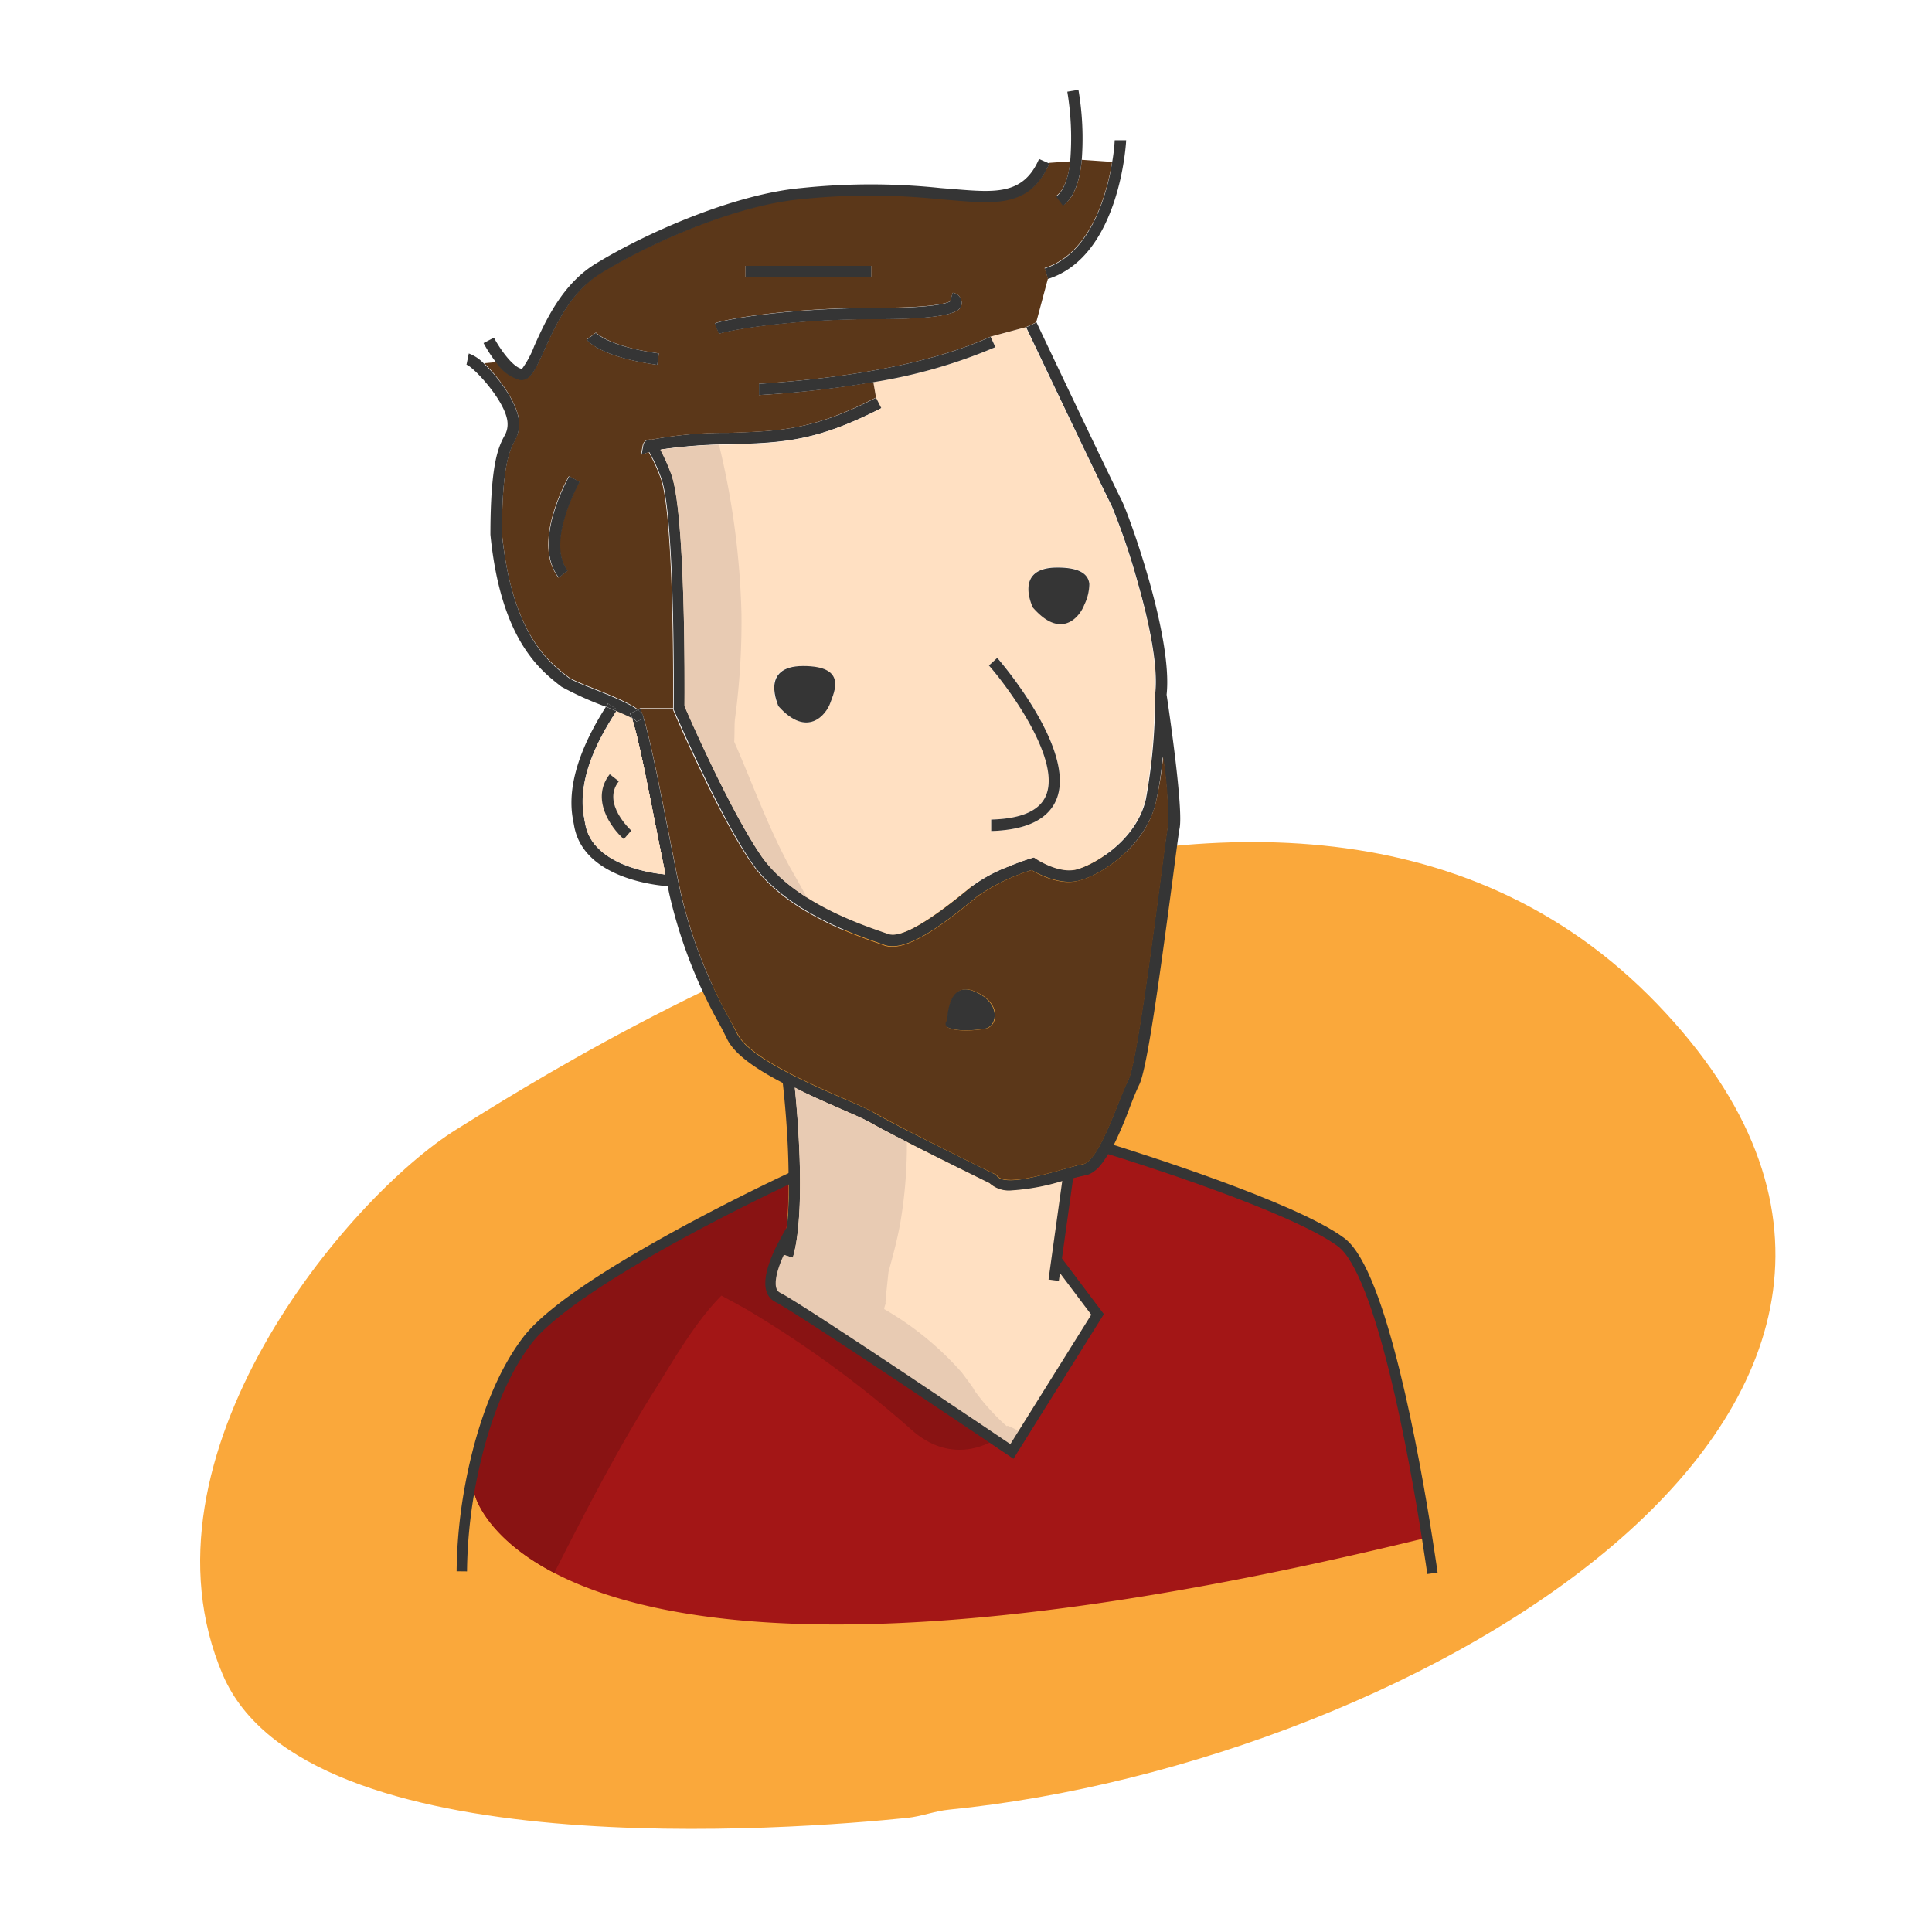 <svg xmlns="http://www.w3.org/2000/svg" xmlns:xlink="http://www.w3.org/1999/xlink" viewBox="0 0 185.83 185.83"><defs><style>.cls-1{fill:#ffe0c2;}.cls-2{fill:#a31616;}.cls-3{fill:#faa83b;}.cls-4{fill:#353535;}.cls-5{clip-path:url(#clip-path);}.cls-6{fill:#e8cbb3;}.cls-7{clip-path:url(#clip-path-2);}.cls-8{fill:#891313;}.cls-9{fill:#5b3719;}.cls-10{clip-path:url(#clip-path-3);}.cls-11{clip-path:url(#clip-path-4);}.cls-12{fill:none;stroke:#353535;stroke-miterlimit:10;}</style><clipPath id="clip-path"><path class="cls-1" d="M101.62,121.18l1.07-7.68-.21,0a21.21,21.21,0,0,1-5.18,1,2.77,2.77,0,0,1-2.13-.7c-1.08-.53-9.38-4.61-11.47-5.83-.55-.32-1.66-.8-2.94-1.36s-2.85-1.23-4.31-2c.28,2.71.93,10.59.09,15.16a11.81,11.81,0,0,1-.28,1.2l-1.05-.32a12.56,12.56,0,0,0,.32-1.45c-1,1.78-2.22,4.71-.72,5.46,2.2,1.09,22.52,14.82,22.52,14.82l8.24-13.18Z"/></clipPath><clipPath id="clip-path-2"><path class="cls-2" d="M137.27,147.94l-.59.1c-84.93,20.68-91-4.22-91-4.22l-.62-.11c.87-5.14,2.63-10.9,5.65-14.81,4.34-5.61,22.57-14.32,25.11-15.51a37.54,37.54,0,0,1-.32,5.94c-1,1.78-2.22,4.71-.72,5.46,2.2,1.09,22.52,14.82,22.52,14.82l8.24-13.18-3.95-5.25,1.07-7.68a17.39,17.39,0,0,1,1.7-.44c1-.17,1.76-1.17,2.47-2.49,1.92.6,17.5,5.47,22.13,8.91C132.87,122.35,136.08,140.33,137.27,147.94Z"/></clipPath><clipPath id="clip-path-3"><path class="cls-1" d="M109.42,56.09a64.47,64.47,0,0,0-2.5-7.39c-1.45-2.9-8.18-17.08-8.25-17.22l-3.39.91.46,1A49.83,49.83,0,0,1,84,36.76l.26,1.5.51,1c-6.32,3.24-9.48,3.35-14.73,3.51l-.52,0a48.68,48.68,0,0,0-6,.49,18.74,18.74,0,0,1,1,2.23c1.44,3.6,1.33,20.7,1.32,22.43.46,1.07,4.36,10,7.4,14.44,3,4.24,9,6.37,11.62,7.28l.58.2c1.67.6,6.06-3,7.72-4.35l.16-.13a14.49,14.49,0,0,1,3.66-2c1.18-.5,2.13-.78,2.21-.81l.25-.07.21.14s2.21,1.49,3.94,1,5.67-2.79,6.57-6.72a55.42,55.42,0,0,0,.89-9.76l0,0a1.78,1.78,0,0,0,0-.26v-.1h0C111.4,64.12,110.49,59.83,109.42,56.09ZM79.86,67.62c-.41,1.1-2.2,3.44-5,.29,0,0-1.92-3.85,2.34-3.85S80.26,66.52,79.86,67.62ZM101.57,77c-.72,1.61-2.4,2.57-5,2.85a11.73,11.73,0,0,1-1.23.08l0-1.1c2.85-.07,4.62-.83,5.25-2.27,1.5-3.42-3.44-10.23-5.47-12.55l.83-.73C96.24,63.64,103.66,72.25,101.57,77Zm2.72-18.85c-.37,1-1.88,3-4.2,1a7.36,7.36,0,0,1-.74-.74s-1.92-3.85,2.33-3.85c2.33,0,3,.74,3.1,1.6A4.73,4.73,0,0,1,104.29,58.15Z"/></clipPath><clipPath id="clip-path-4"><path class="cls-1" d="M63.17,80c.29,1.4.55,2.79.83,4.1-1.55-.16-7-1-7.68-4.83l-.12-.66c-.77-4.16,2-8.41,3.11-10.22.61.26,1.13.49,1.46.67C61.38,70.87,62.29,75.51,63.17,80Zm-3.17.7.72-.82s-2.89-2.61-1.2-4.74l-.87-.68C56.8,76.82,58.72,79.58,60,80.71Z"/></clipPath></defs><g id="Layer_7" data-name="Layer 7"><path class="cls-3" d="M91.29,174.06c-1.36.13-2.66.65-4,.79-10.68,1.1-57.88,4.86-65.85-13.74-9-21,12-46,22.5-52.5s78.5-50.5,115.5-12C196,134.69,136.25,169.61,91.29,174.06Z"/></g><g id="Layer_6" data-name="Layer 6"><path class="cls-4" d="M75.85,113.39c0-4.12-.45-8.25-.56-9.23-2.45-1.27-4.61-2.7-5.35-4.21-.23-.46-.49-1-.75-1.46a47.13,47.13,0,0,1-4.79-12.4c-.06-.27-.12-.57-.17-.85-1.11-.08-8.06-.76-9-5.76l-.12-.66c-.78-4.15,1.76-8.61,3.17-10.84l1,.42c-1.15,1.81-3.88,6.06-3.11,10.22l.12.66C57,83.13,62.45,84,64,84.11c-.28-1.31-.54-2.7-.83-4.1-.88-4.5-1.79-9.14-2.4-10.94.28.15.44.27.41.34l.7-.27a.59.59,0,0,0,0-.13c.64,2,1.47,6.31,2.36,10.79.42,2.13.83,4.25,1.22,6.06A46.53,46.53,0,0,0,70.17,98l.75,1.47c1.13,2.25,6.85,4.73,10.28,6.23,1.36.59,2.44,1.06,3,1.41,2.15,1.26,11.4,5.79,11.5,5.84l.11.06.07.1c.75,1,4.33-.07,6.25-.6.81-.23,1.5-.43,2-.52,1.19-.22,2.51-3.57,3.39-5.78.36-.94.69-1.75,1-2.35.75-1.49,2.26-13,3.08-19.17.35-2.73.62-4.68.71-5.22a37.19,37.19,0,0,0-.47-6.69,35.93,35.93,0,0,1-.65,4.36c-.91,4-4.92,6.89-7.34,7.55-1.87.5-3.94-.61-4.62-1A19.39,19.39,0,0,0,94,86.21l-.16.14c-3.16,2.59-6.7,5.29-8.79,4.53l-.56-.2c-2.7-.94-9-3.16-12.16-7.68C69.07,78.24,65,68.66,64.8,68.26l0-.11V68c0-.19.17-18.61-1.24-22.13a15.65,15.65,0,0,0-1.11-2.39l-.74.25.17-.92a.67.67,0,0,1,.58-.53.43.43,0,0,1,.25,0,38,38,0,0,1,6.84-.65l.51,0c5.1-.17,8.17-.27,14.26-3.4l.51,1c-6.32,3.24-9.48,3.35-14.73,3.51l-.52,0a48.68,48.68,0,0,0-6,.49,18.74,18.74,0,0,1,1,2.23c1.44,3.6,1.33,20.7,1.32,22.43.46,1.07,4.36,10,7.4,14.44,3,4.24,9,6.37,11.62,7.28l.58.2c1.67.6,6.06-3,7.72-4.35l.16-.13a14.49,14.49,0,0,1,3.66-2c1.18-.5,2.13-.78,2.21-.81l.25-.07.21.14s2.21,1.49,3.94,1,5.67-2.79,6.57-6.72a55.42,55.42,0,0,0,.89-9.76l0,0a1,1,0,0,0,0-.26v-.1h0c.32-2.63-.59-6.92-1.66-10.66a64.47,64.47,0,0,0-2.5-7.39c-1.45-2.9-8.18-17.08-8.25-17.22l1-.47c.06.15,6.78,14.3,8.22,17.19.64,1.27,4.91,13,4.29,18.62.24,1.58,1.62,11,1.25,12.86-.1.49-.36,2.55-.7,5.14-1.2,9-2.42,18-3.19,19.53-.27.55-.6,1.37-.94,2.26a38,38,0,0,1-1.74,4c-.71,1.32-1.52,2.32-2.47,2.49a17.39,17.39,0,0,0-1.7.44l-.21,0a21.21,21.21,0,0,1-5.18,1,2.77,2.77,0,0,1-2.13-.7c-1.08-.53-9.38-4.61-11.47-5.83-.55-.32-1.66-.8-2.94-1.36s-2.85-1.23-4.31-2c.28,2.71.93,10.59.09,15.16a11.81,11.81,0,0,1-.28,1.2l-1.05-.32a12.56,12.56,0,0,0,.32-1.45A37.54,37.54,0,0,0,75.85,113.39Z"/><path class="cls-1" d="M101.62,121.18l1.07-7.68-.21,0a21.21,21.21,0,0,1-5.18,1,2.77,2.77,0,0,1-2.13-.7c-1.08-.53-9.38-4.61-11.47-5.83-.55-.32-1.66-.8-2.94-1.36s-2.85-1.23-4.31-2c.28,2.71.93,10.59.09,15.16a11.81,11.81,0,0,1-.28,1.2l-1.05-.32a12.56,12.56,0,0,0,.32-1.45c-1,1.78-2.22,4.71-.72,5.46,2.2,1.09,22.52,14.82,22.52,14.82l8.24-13.18Z"/><g class="cls-5"><path class="cls-6" d="M100.85,140.76a9.51,9.51,0,0,0-3.16-3.27c-.93-.48-.88-.36-.78-.26l-.18-.14a21.41,21.41,0,0,1-3.27-3.72c1.07,1.37-.94-1.35-.94-1.34a29.55,29.55,0,0,0-7.47-6.11c0-.19.1-.39.14-.58-.07.14.12-1.57.27-3,.44-1.6.88-3.23,1.16-4.86A44.77,44.77,0,0,0,87,105.59c.2-5.06-.94-10.35-5-13.36a7.86,7.86,0,0,0-5.27-1.62,6.55,6.55,0,0,0-4.77,2l-.3.33a10,10,0,0,0-2.08,2.92c-2,3.69-2.32,8.15-1.83,12.32,0,.12,0,.27.06.44s0,.27,0,.4v0a.88.88,0,0,1,0-.16c0,.06,0,.13,0,.2s-.07.48-.12.86a44.65,44.65,0,0,0-1.48,8.52,24.15,24.15,0,0,0,.49,10.08c-2.24,6.81-1.38,16.14,3.84,19.76,2.21,1.53,4.62,2.59,6.88,4-.49-.31,1.47,1,1.59,1.12.31.24,2.1,2,1,.67,1.27,1.47,3.59,4.26,4.07,4.83a35.43,35.43,0,0,0,2.56,3c.86.74,2.63,2.75,1,.05,3.32,5.52,10.57,5,13.71-.34C105.11,155.22,104.62,147,100.85,140.76Z"/><path class="cls-6" d="M85.24,125.11c0,.07,0,.15,0,.23A1.2,1.2,0,0,0,85.24,125.11Z"/><path class="cls-6" d="M67.75,108.22c-.07-.48-.1-.51.09.7l0-.26Z"/></g><path class="cls-2" d="M137.27,147.94l-.59.1c-84.93,20.68-91-4.22-91-4.22l-.62-.11c.87-5.14,2.63-10.9,5.65-14.81,4.34-5.61,22.57-14.32,25.11-15.51a37.54,37.54,0,0,1-.32,5.94c-1,1.78-2.22,4.71-.72,5.46,2.2,1.09,22.52,14.82,22.52,14.82l8.24-13.18-3.95-5.25,1.07-7.68a17.39,17.39,0,0,1,1.7-.44c1-.17,1.76-1.17,2.47-2.49,1.92.6,17.5,5.47,22.13,8.91C132.87,122.35,136.08,140.33,137.27,147.94Z"/><g class="cls-7"><path class="cls-8" d="M97,111.86A123.2,123.2,0,0,0,80.16,99.62c-.55-.33-1.12-.66-1.7-1-2-3.91-5.35-6.41-9.8-5.43A24,24,0,0,1,65,90.27c-5-5-11.32.63-13.13,5.62a20.48,20.48,0,0,0-.26,13l-.82,1.2c-4.6,6.72-8.3,14-12,21.24-3.25,6.38-3.82,14.78.51,20.89,3.5,4.95,10.64,5.71,13.71-.33s6.25-12.29,9.93-18.12c1.7-2.68,3.81-6.48,6.45-9.15.87.47,1.75.94,2.6,1.43a104.57,104.57,0,0,1,15.79,11.57C93.1,142.21,99,137.34,101,132,103.25,125.64,102.34,116.52,97,111.86Z"/></g><path class="cls-9" d="M111.88,72.77a37.19,37.19,0,0,1,.47,6.69c-.09.54-.36,2.49-.71,5.22-.82,6.17-2.33,17.68-3.08,19.17-.29.6-.62,1.41-1,2.35-.88,2.21-2.2,5.56-3.39,5.78-.51.09-1.2.29-2,.52-1.92.53-5.5,1.56-6.25.6l-.07-.1-.11-.06c-.1,0-9.35-4.58-11.5-5.84-.61-.35-1.69-.82-3-1.41-3.43-1.5-9.15-4-10.28-6.23L70.17,98a46.53,46.53,0,0,1-4.69-12.13c-.39-1.81-.8-3.93-1.22-6.06-.89-4.48-1.72-8.74-2.36-10.79h0a.56.56,0,0,0-.1-.29c-.08-.21-.14-.39-.21-.53l3.16,0,0,.11c.17.4,4.27,10,7.55,14.74,3.15,4.52,9.46,6.74,12.16,7.68l.56.2c2.09.76,5.63-1.94,8.79-4.53l.16-.14a19.39,19.39,0,0,1,5.25-2.57c.68.43,2.75,1.54,4.62,1,2.42-.66,6.43-3.52,7.34-7.55A35.93,35.93,0,0,0,111.88,72.77Zm-17,26.15c1.09-.26,1.5-2.46-1.1-3.56s-2.62,2.75-2.62,2.75C90.15,99.34,93.73,99.21,94.83,98.92Z"/><path class="cls-1" d="M109.42,56.09a64.47,64.47,0,0,0-2.5-7.39c-1.45-2.9-8.18-17.08-8.25-17.22l-3.39.91.46,1A49.83,49.83,0,0,1,84,36.76l.26,1.5.51,1c-6.32,3.24-9.48,3.35-14.73,3.51l-.52,0a48.68,48.68,0,0,0-6,.49,18.74,18.74,0,0,1,1,2.23c1.44,3.6,1.33,20.7,1.32,22.43.46,1.07,4.36,10,7.4,14.44,3,4.24,9,6.37,11.62,7.28l.58.2c1.67.6,6.06-3,7.72-4.35l.16-.13a14.49,14.49,0,0,1,3.66-2c1.18-.5,2.13-.78,2.21-.81l.25-.07.21.14s2.21,1.49,3.94,1,5.67-2.79,6.57-6.72a55.42,55.42,0,0,0,.89-9.76l0,0a1.78,1.78,0,0,0,0-.26v-.1h0C111.4,64.12,110.49,59.83,109.42,56.09ZM79.86,67.62c-.41,1.1-2.2,3.44-5,.29,0,0-1.92-3.85,2.34-3.85S80.26,66.52,79.86,67.62ZM101.57,77c-.72,1.61-2.4,2.57-5,2.85a11.73,11.73,0,0,1-1.23.08l0-1.1c2.85-.07,4.62-.83,5.25-2.27,1.5-3.42-3.44-10.23-5.47-12.55l.83-.73C96.24,63.64,103.66,72.25,101.57,77Zm2.72-18.85c-.37,1-1.88,3-4.2,1a7.36,7.36,0,0,1-.74-.74s-1.92-3.85,2.33-3.85c2.33,0,3,.74,3.1,1.6A4.73,4.73,0,0,1,104.29,58.15Z"/><g class="cls-10"><path class="cls-6" d="M83.25,98.24A121.55,121.55,0,0,0,76,83.45c-2.15-3.94-3.58-8-5.38-12.11.05-.63,0-1.76.09-2.3a70.14,70.14,0,0,0,.61-9.93A76.63,76.63,0,0,0,68.51,40.3c-1.39-5.22-5.53-12.9-12.18-10C50.15,32.94,48.47,42.86,50,48.61c1.15,4.3,2.2,8.58,1.77,13C51,69.3,50.71,75.41,53,82.84,56.3,93.78,62.8,103,66.86,113.56c2.11,5.48,8.34,9.58,13.4,5C85.58,113.69,85.63,104.44,83.25,98.24Z"/></g><path class="cls-4" d="M107.22,13.49h1.1c0,.11-.56,11.14-7.52,13.34l-.33-1c4.42-1.39,6-7.08,6.5-10.21A17.92,17.92,0,0,0,107.22,13.49Z"/><path class="cls-9" d="M104.05,15.37l2.92.2c-.52,3.13-2.08,8.82-6.5,10.21l.33,1L99.67,31l-1,.47-3.39.91C91.65,34.05,84.83,36.16,73,36.92L73,38a100.18,100.18,0,0,0,11-1.26l.26,1.5c-6.09,3.13-9.16,3.23-14.26,3.4l-.51,0a38,38,0,0,0-6.84.65.43.43,0,0,0-.25,0,.67.67,0,0,0-.58.53l-.17.92.74-.25a15.65,15.65,0,0,1,1.11,2.39c1.41,3.52,1.24,21.94,1.24,22.13v.11l-3.16,0-.23.11h0c-1.54-1.15-5.85-2.49-6.67-3.11-1.9-1.46-5.44-4.16-6.4-13.8,0-6.58.75-8,1.19-8.89a3.18,3.18,0,0,0,.46-1.72c0-1.72-1.86-4.34-3.36-5.77l1.19-.11a4,4,0,0,0,2.29,1.66h.13c.89,0,1.42-1.16,2.19-2.87,1.08-2.39,2.55-5.66,5.53-7.46,5-3,13.08-6.52,19.17-7.07a63.45,63.45,0,0,1,13.26,0l1.26.1c4.21.36,7.54.65,9.36-3.53l2-.14c-.18,1.48-.57,2.75-1.34,3.31l.65.89C103.38,19,103.88,17.23,104.05,15.37ZM92.5,29.22a1,1,0,0,0-.86-1.06l-.25.82c-.32.18-1.66.62-6.87.62-8.54,0-14.65,1.06-15.76,1.5l.41,1c.76-.3,6.51-1.42,15.35-1.42C92.28,30.7,92.42,29.74,92.5,29.22Zm-8.71-2.56V25.57H71.71v1.09ZM63.22,35.09l.15-1.1c-4.9-.67-6-2-6.06-2l-.87.67C56.57,32.84,57.83,34.34,63.22,35.09Zm-7.5,11.26-1-.55c-.15.26-3.64,6.39-1,9.76l.86-.67C52.44,52.1,55.68,46.4,55.72,46.35Z"/><path class="cls-4" d="M104.78,56.18a4.73,4.73,0,0,1-.49,2c-.37,1-1.88,3-4.2,1a7.36,7.36,0,0,1-.74-.74s-1.92-3.85,2.33-3.85C104,54.58,104.7,55.32,104.78,56.18Z"/><path class="cls-4" d="M103.73,8.64a27.64,27.64,0,0,1,.32,6.73c-.17,1.86-.67,3.58-1.81,4.42l-.65-.89c.77-.56,1.16-1.83,1.34-3.31a27.24,27.24,0,0,0-.27-6.77Z"/><path class="cls-4" d="M95.92,63.28c.32.36,7.74,9,5.65,13.72-.72,1.61-2.4,2.57-5,2.85a11.73,11.73,0,0,1-1.23.08l0-1.1c2.85-.07,4.62-.83,5.25-2.27,1.5-3.42-3.44-10.23-5.47-12.55Z"/><path class="cls-4" d="M99.94,15.29l1,.44c-1.82,4.18-5.15,3.89-9.36,3.53l-1.26-.1a63.45,63.45,0,0,0-13.26,0c-6.09.55-14.2,4.05-19.17,7.07-3,1.8-4.45,5.07-5.53,7.46-.77,1.71-1.3,2.87-2.19,2.87h-.13a4,4,0,0,1-2.29-1.66A13.65,13.65,0,0,1,46.51,33l1-.52c.63,1.19,1.89,2.9,2.7,3a9.39,9.39,0,0,0,1.19-2.23c1.07-2.37,2.7-6,6-7.95,5.06-3.07,13.38-6.64,19.64-7.21a63.89,63.89,0,0,1,13.45,0l1.26.1C95.76,18.52,98.44,18.75,99.94,15.29Z"/><path class="cls-4" d="M95.28,32.39l.46,1A49.83,49.83,0,0,1,84,36.76,100.18,100.18,0,0,1,73,38L73,36.92C84.83,36.16,91.65,34.05,95.28,32.39Z"/><path class="cls-4" d="M93.73,95.36c2.6,1.1,2.19,3.3,1.1,3.56s-4.68.42-3.72-.81C91.11,98.11,91.11,94.26,93.73,95.36Z"/><path class="cls-4" d="M91.64,28.16a1,1,0,0,1,.86,1.06c-.08.52-.22,1.48-8,1.48-8.84,0-14.59,1.12-15.35,1.42l-.41-1c1.11-.44,7.22-1.5,15.76-1.5,5.21,0,6.55-.44,6.87-.62Z"/><rect class="cls-4" x="71.71" y="25.57" width="12.08" height="1.1"/><path class="cls-4" d="M77.25,64.06c4.25,0,3,2.46,2.61,3.56s-2.2,3.44-5,.29C74.91,67.91,73,64.06,77.25,64.06Z"/><path class="cls-1" d="M63.17,80c.29,1.4.55,2.79.83,4.1-1.55-.16-7-1-7.68-4.83l-.12-.66c-.77-4.16,2-8.41,3.11-10.22.61.26,1.13.49,1.46.67C61.38,70.87,62.29,75.51,63.17,80Zm-3.17.7.72-.82s-2.89-2.61-1.2-4.74l-.87-.68C56.8,76.82,58.72,79.58,60,80.71Z"/><g class="cls-11"><path class="cls-1" d="M70,79.82a72,72,0,0,0-4-14.56c-1.08-2.6-3.18-5.6-6-6.64a7.21,7.21,0,0,0-7.44,1.67c-5,5.05-5.62,13.95-3,20.3.23.55.4,1.41.71,2,0,.11,0,.21.08.32.41,1.73.73,3.47,1.05,5.22.55,3,2.23,6.71,4.67,8.72,2,1.62,5.06,2.54,7.51,1.3C70,94.91,71.11,86.08,70,79.82Z"/><path class="cls-6" d="M95.08,86.85c4.31-3.11,6.33-11.47,5-18.23a18.59,18.59,0,0,0-2.87-10.05,21.35,21.35,0,0,0,.34-10.28c-.75-3.11-2-6.72-4.67-8.71a9.86,9.86,0,0,0-4.55-2C87.89,32.44,85.88,27,81,25.18s-8.55,2-10.42,6.23l-.29.1c-.17.08-.33.18-.49.26-.21-.1-.41-.21-.63-.29A7,7,0,0,0,66.4,31c-.27-.26-.53-.53-.81-.78-1.67-1.5-3.14-1.83-4.42-1.44-3.62-2.5-8.75-1-11.3,3-4.07,6.4-3,14.62.51,20.89-2.36-4.27-.25,1.15,0,2.79q.54,3.21,1.17,6.4A10,10,0,0,0,49,64.8a19.18,19.18,0,0,0-2.59,10.51c.19,3.45.8,7.65,3.1,10.38a32.13,32.13,0,0,1,2.89,4c.26.55.5,1.1.73,1.67,1.06,2.6,3.19,5.61,6,6.64a6.81,6.81,0,0,0,3.29.32c.21.56.45,1.12.71,1.66a24.08,24.08,0,0,0,2.23,6.52c2.67,5,8,9.91,13.4,5a11.58,11.58,0,0,0,1.51-1.74,9.54,9.54,0,0,0,1.72-2c.13-.22.25-.44.38-.65a6.63,6.63,0,0,0,7.21,1.15C96,105.43,97,95.77,95.83,89.88,95.63,88.84,95.37,87.84,95.08,86.85Z"/><path class="cls-1" d="M94,41.06C87.35,38.61,79.44,39,72.48,39a7.46,7.46,0,0,0-4.27,1.29C67.6,38.55,67,36.8,66.26,35c-2.18-5.43-8.3-9.62-13.4-5-5.27,4.79-5.44,14.14-3,20.29,2,5.12,3.63,8.19,4.18,13.28.51,4.83.6,12,1.4,17.61,1.62,11.22,7.32,25.55,16.68,32.62C84.87,123.48,91,95.45,81.3,88.11c-6-4.56-7.14-12.87-7.57-19.57,3.34,0,6.68,0,10,.22.92.07,1.92.09,2.86.19,1.35,4.66,4.45,9.24,9.28,9.13,7.16-.18,9.22-9.56,9.33-15C105.4,54,103.54,44.58,94,41.06Z"/></g><path class="cls-4" d="M63.37,34l-.15,1.1c-5.39-.75-6.65-2.25-6.78-2.42l.87-.67S58.47,33.32,63.37,34Z"/><path class="cls-4" d="M61.9,69h0a.59.59,0,0,1,0,.13l-.7.27c0-.07-.13-.19-.41-.34-.07-.18-.12-.32-.18-.44l.76-.34h0a2,2,0,0,1,.44.42A2.52,2.52,0,0,0,61.9,69Z"/><path class="cls-4" d="M61.8,68.71a.56.56,0,0,1,.1.29A2.52,2.52,0,0,1,61.8,68.71Z"/><path class="cls-4" d="M61.59,68.18c.07.14.13.32.21.53a2,2,0,0,0-.44-.42Z"/><path class="cls-4" d="M61.35,68.29l-.76.34c.06.12.11.26.18.44-.33-.18-.85-.41-1.46-.67l.08-.13-.92-.6-.18.31A30.79,30.79,0,0,1,54,66.05c-2-1.56-5.82-4.45-6.83-14.62,0-6.9.79-8.43,1.31-9.44a2.16,2.16,0,0,0,.34-1.22c0-2-3.29-5.51-3.95-5.69L45.09,34a3.82,3.82,0,0,1,1.48,1c1.5,1.43,3.36,4,3.36,5.77a3.18,3.18,0,0,1-.46,1.72c-.44.87-1.19,2.31-1.19,8.89,1,9.64,4.5,12.34,6.4,13.8C55.5,65.8,59.81,67.14,61.35,68.29Z"/><path class="cls-4" d="M60.72,79.89l-.72.82c-1.28-1.13-3.2-3.89-1.35-6.24l.87.68C57.83,77.28,60.7,79.87,60.72,79.89Z"/><path class="cls-4" d="M59.39,68.27l-.08.13-1-.42.18-.31Z"/><path class="cls-4" d="M54.76,45.8l1,.55s-3.28,5.75-1.15,8.54l-.86.67C51.12,52.19,54.61,46.06,54.76,45.8Z"/><path class="cls-12" d="M76.14,113.25l-.29.14c-2.54,1.19-20.77,9.9-25.11,15.51-3,3.91-4.78,9.67-5.65,14.81a47.35,47.35,0,0,0-.67,7.43"/><path class="cls-12" d="M106.66,110.51l.2.06c1.92.6,17.5,5.47,22.13,8.91,3.88,2.87,7.09,20.85,8.28,28.46.33,2.08.51,3.39.51,3.39"/><path class="cls-12" d="M76.34,117.92s-.37.58-.81,1.41c-1,1.78-2.22,4.71-.72,5.46,2.2,1.09,22.52,14.82,22.52,14.82l8.24-13.18-3.95-5.25-.08-.11"/><polyline class="cls-12" points="102.77 112.91 102.69 113.5 101.62 121.18 101.35 123.14"/></g></svg>